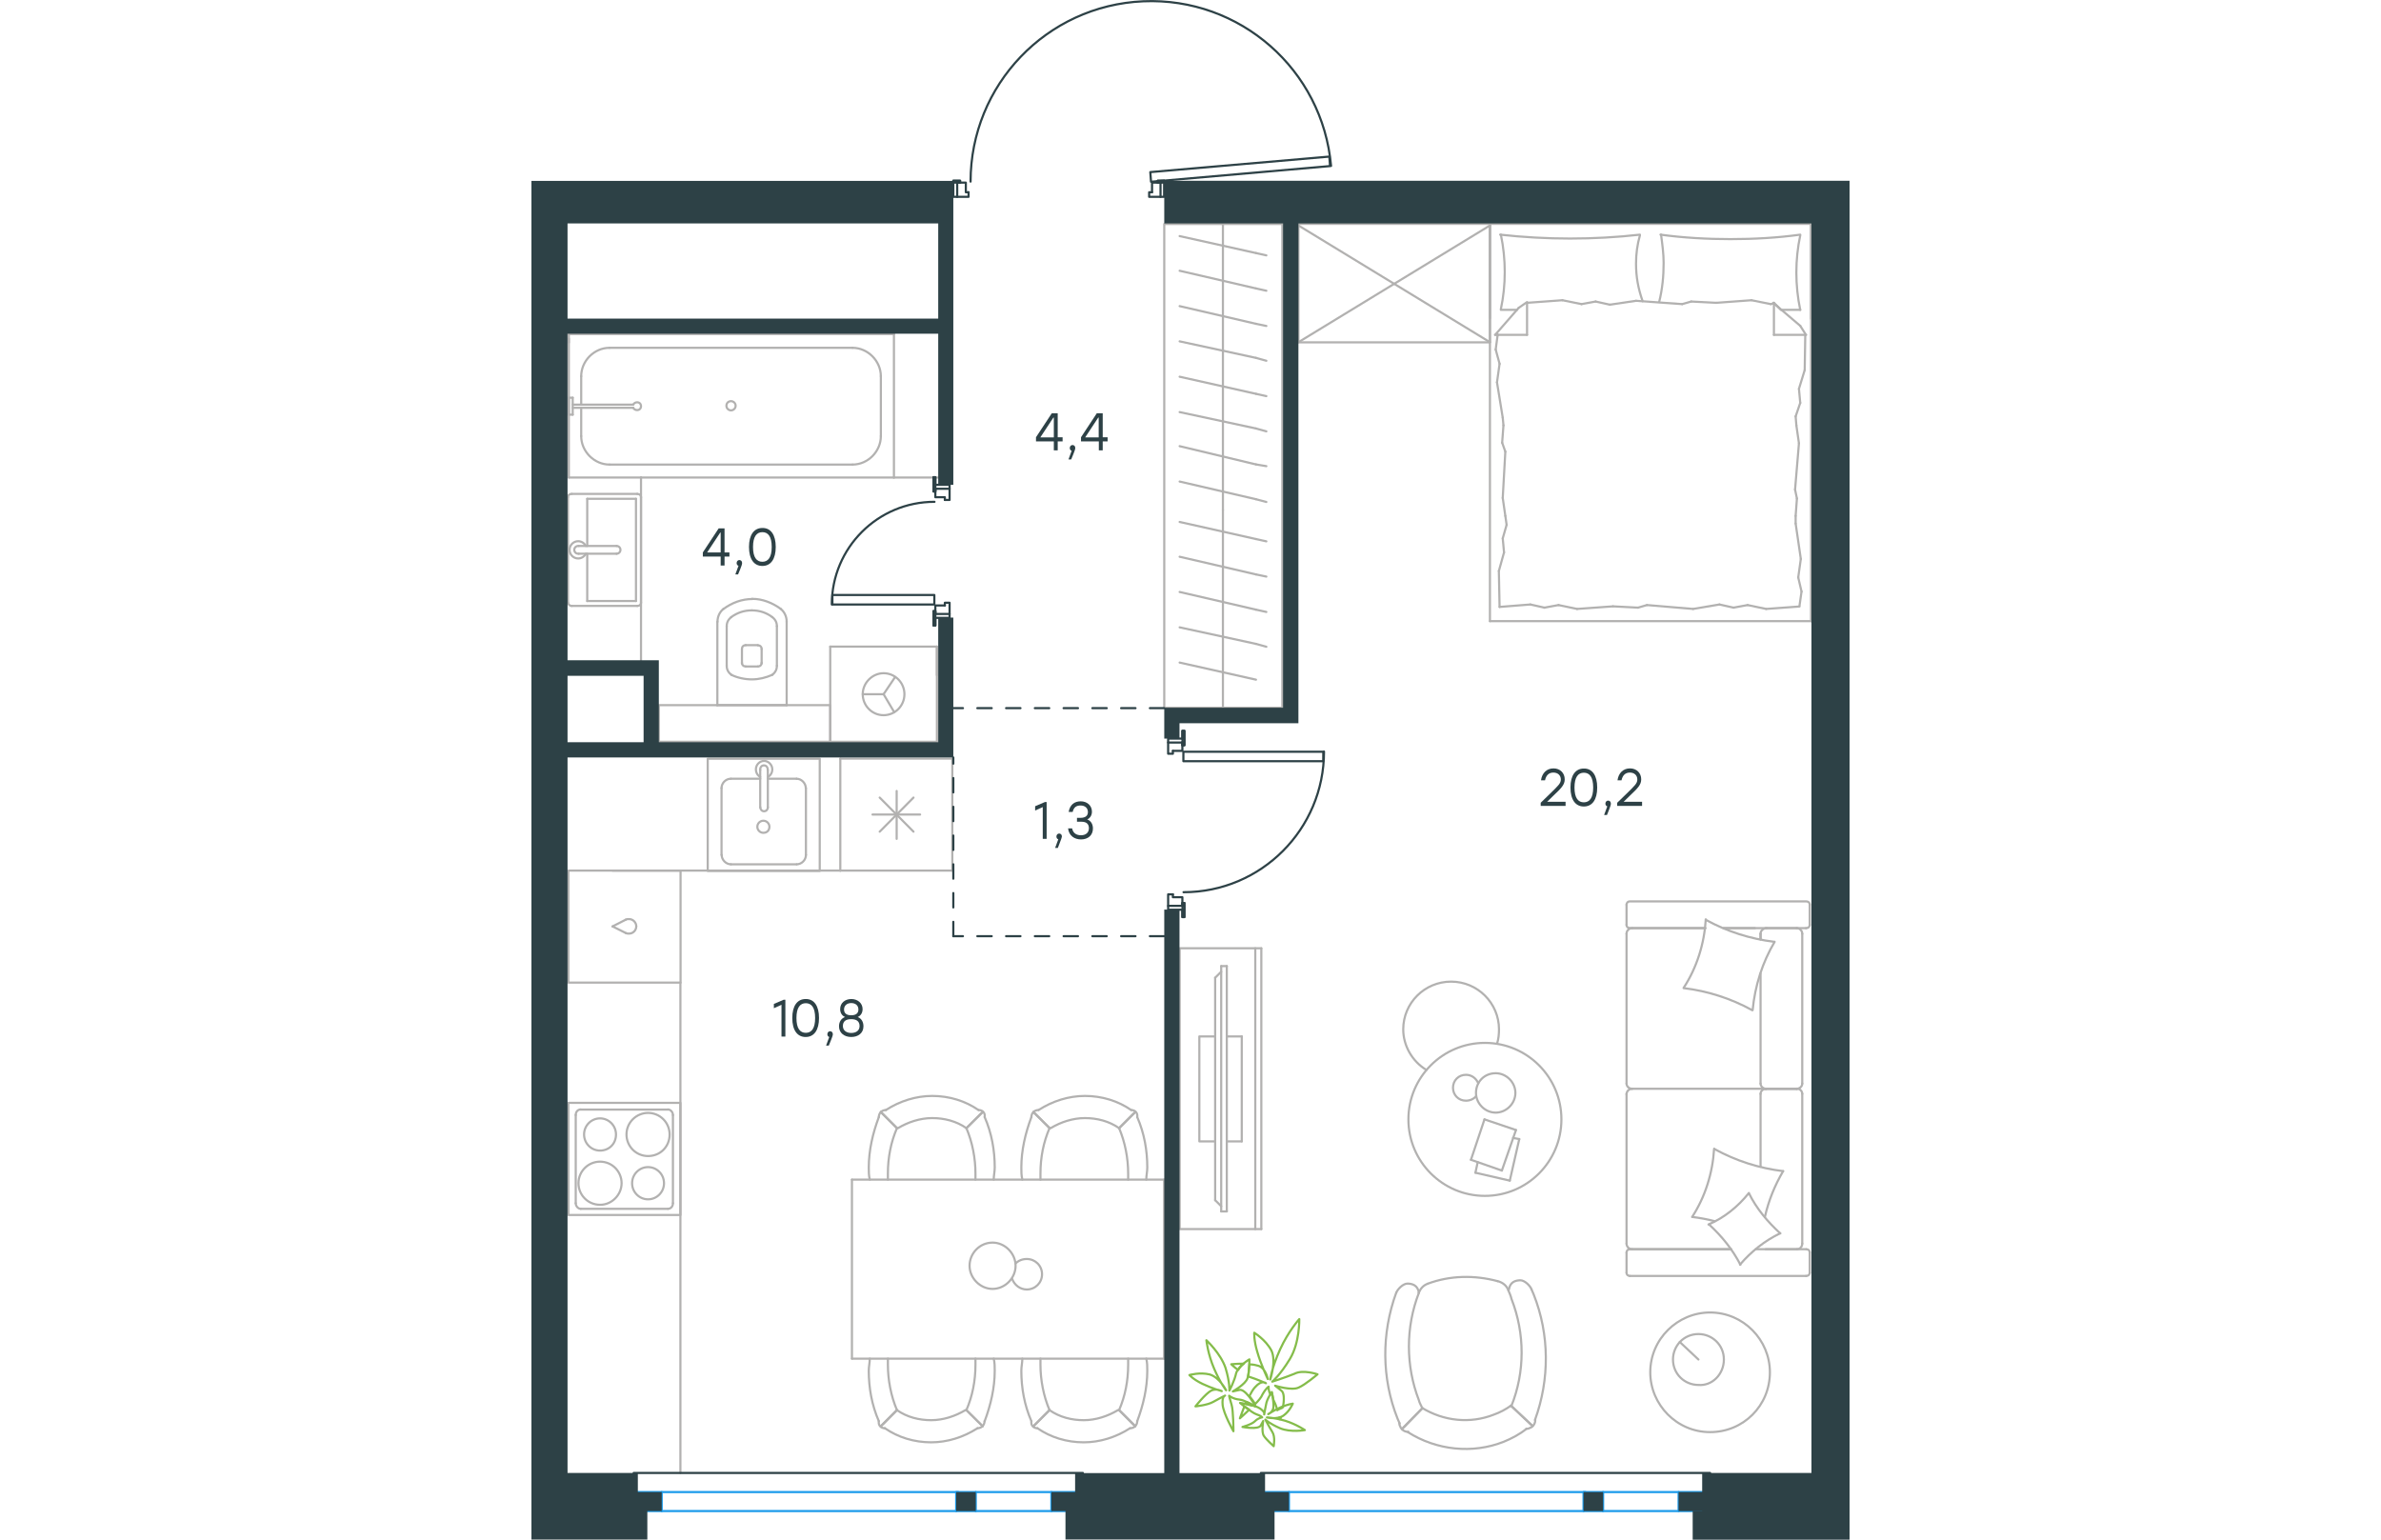 <?xml version="1.0" encoding="utf-8"?>
<!-- Generator: Adobe Illustrator 26.5.0, SVG Export Plug-In . SVG Version: 6.00 Build 0)  -->
<svg version="1.1" id="Слой_1" xmlns="http://www.w3.org/2000/svg" xmlns:xlink="http://www.w3.org/1999/xlink" x="0px" y="0px"
	 viewBox="0 0 916.7 1070.8" style="enable-background:new 0 0 916.7 1070.8;" xml:space="preserve" width="883" height="571">
<style type="text/css">
	.st0{fill:none;stroke:#B2B1B0;stroke-width:1.5;stroke-linecap:round;stroke-linejoin:round;stroke-miterlimit:22.926;}
	.st1{fill:none;stroke:#1D9CEB;stroke-width:1.5;stroke-linecap:round;stroke-linejoin:round;stroke-miterlimit:22.926;}
	.st2{fill:none;stroke:#2D4146;stroke-width:1.5;stroke-linecap:round;stroke-linejoin:round;stroke-miterlimit:10;}
	.st3{fill:#2D4146;}
	
		.st4{fill:none;stroke:#2D4146;stroke-width:1.5;stroke-linecap:round;stroke-linejoin:round;stroke-miterlimit:10;stroke-dasharray:10;}
	.st5{fill:none;stroke:#84BC4A;stroke-width:1.5;stroke-linecap:round;stroke-linejoin:round;stroke-miterlimit:22.926;}
</style>
<g>
	<line class="st0" x1="854.8" y1="677" x2="854.8" y2="753.6"/>
	<line class="st0" x1="761.6" y1="885.1" x2="761.6" y2="871.1"/>
	<line class="st0" x1="761.6" y1="864.9" x2="761.6" y2="760.7"/>
	<line class="st0" x1="829.1" y1="645.5" x2="850.9" y2="645.5"/>
	<line class="st0" x1="765.5" y1="645.5" x2="816.4" y2="645.5"/>
	<line class="st0" x1="765.5" y1="868.8" x2="834.3" y2="868.8"/>
	<line class="st0" x1="858.4" y1="757.2" x2="880.2" y2="757.2"/>
	<line class="st0" x1="854.8" y1="760.7" x2="854.8" y2="811.4"/>
	<line class="st0" x1="889" y1="629.2" x2="889" y2="643.2"/>
	<line class="st0" x1="880.2" y1="757.2" x2="858.4" y2="757.2"/>
	<line class="st0" x1="883.8" y1="864.9" x2="883.8" y2="760.7"/>
	<line class="st0" x1="834.3" y1="868.8" x2="763.9" y2="868.8"/>
	<line class="st0" x1="761.6" y1="753.6" x2="761.6" y2="649.4"/>
	<line class="st0" x1="761.6" y1="643.2" x2="761.6" y2="629.2"/>
	<line class="st0" x1="854.8" y1="649.4" x2="854.8" y2="653.3"/>
	<line class="st0" x1="886.4" y1="645.5" x2="829.1" y2="645.5"/>
	<line class="st0" x1="854.8" y1="649.4" x2="854.8" y2="653.3"/>
	<line class="st0" x1="880.2" y1="645.5" x2="858.4" y2="645.5"/>
	<line class="st0" x1="880.2" y1="757.2" x2="858.4" y2="757.2"/>
	<line class="st0" x1="883.8" y1="753.6" x2="883.8" y2="649.4"/>
	<line class="st0" x1="816.4" y1="645.5" x2="763.9" y2="645.5"/>
	<line class="st0" x1="886.4" y1="887.4" x2="763.9" y2="887.4"/>
	<line class="st0" x1="889" y1="871.1" x2="889" y2="885.1"/>
	<line class="st0" x1="851.4" y1="868.8" x2="886.4" y2="868.8"/>
	<line class="st0" x1="858.4" y1="757.2" x2="765.5" y2="757.2"/>
	<line class="st0" x1="858.4" y1="868.8" x2="880.2" y2="868.8"/>
	<path class="st0" d="M886.4,645.5c1.9,0,2.6-1.3,2.6-2.3"/>
	<path class="st0" d="M763.9,868.8c-1.6,0-2.3,1.3-2.3,2.3"/>
	<path class="st0" d="M889,871.1c0-1.6-1.3-2.3-2.3-2.3"/>
	<path class="st0" d="M854.8,753.6c0,1.8,1.6,3.6,3.9,3.6"/>
	<path class="st0" d="M880.2,868.8c1.8,0,3.6-1.6,3.6-3.9"/>
	<path class="st0" d="M883.8,649.4c0-2-1.6-3.9-3.9-3.9"/>
	<path class="st0" d="M761.6,753.6c0,1.8,1.6,3.6,3.9,3.6"/>
	<path class="st0" d="M879.9,757.2c2,0,3.9-1.5,3.9-3.6"/>
	<path class="st0" d="M765.5,757.2c-2,0-3.9,1.6-3.9,3.9"/>
	<path class="st0" d="M889,629.2c0-1.6-1.3-2.3-2.3-2.3H763.9c-1.6,0-2.3,1.3-2.3,2.3"/>
	<path class="st0" d="M883.8,760.7c0-1.8-1.6-3.6-3.9-3.6"/>
	<path class="st0" d="M761.6,885.1c0,1.6,1.3,2.3,2.3,2.3"/>
	<path class="st0" d="M765.5,645.5c-2,0-3.9,1.6-3.9,3.9"/>
	<path class="st0" d="M761.6,643.2c0,1.6,1.3,2.3,2.3,2.3"/>
	<path class="st0" d="M761.6,864.9c0,2,1.6,3.9,3.9,3.9"/>
	<path class="st0" d="M859.1,645.5c-2.2,0-4.3,1.6-4.3,3.9"/>
	<path class="st0" d="M858.7,757.2c-2,0-3.9,1.5-3.9,3.6"/>
	<path class="st0" d="M886.4,887.4c1.9,0,2.6-1.3,2.6-2.3"/>
	<path class="st0" d="M848.9,702.5c-14.7-8.1-31-13.3-47.6-15.3"/>
	<path class="st0" d="M840.8,879.6c-5.5-10.7-13-19.9-21.8-28"/>
	<path class="st0" d="M818.6,851.6c10.8-4.6,20.5-12.4,28-21.8"/>
	<path class="st0" d="M801.4,686.9c9.1-14,14.3-30.6,15.3-47.5"/>
	<path class="st0" d="M822.9,799.2c14.7,8.1,31,13.3,47.6,15.3"/>
	<path class="st0" d="M870.5,814.5c-5.9,10.1-10.1,20.5-12.7,31.9"/>
	<path class="st0" d="M807.2,846.4c9.1-14,14.3-30.6,15.3-47.5"/>
	<path class="st0" d="M816.7,639.7c14.7,8.1,31,13.3,47.6,15.3"/>
	<path class="st0" d="M864.6,655c-8.5,14.3-13.7,30.6-15.3,47.5"/>
	<path class="st0" d="M846.7,829.8c5.2,10.7,13,19.9,21.8,28"/>
	<path class="st0" d="M822.9,849.3c-4.9-1.3-10.4-2.3-15.3-2.9"/>
	<path class="st0" d="M868.5,857.7c-10.8,5.2-20.2,12.7-28,21.8"/>
</g>
<g>
	<line class="st0" x1="680.4" y1="821.1" x2="656.5" y2="815.6"/>
	<line class="st0" x1="656.5" y1="815.6" x2="658.1" y2="808.2"/>
	<line class="st0" x1="682.7" y1="791.4" x2="687" y2="792.2"/>
	<line class="st0" x1="687" y1="792.2" x2="680.4" y2="821.1"/>
	<line class="st0" x1="674.9" y1="814.1" x2="653.4" y2="806.6"/>
	<line class="st0" x1="653.4" y1="806.6" x2="662.8" y2="778.5"/>
	<line class="st0" x1="662.8" y1="778.5" x2="684.7" y2="785.9"/>
	<line class="st0" x1="684.7" y1="785.9" x2="674.9" y2="814.1"/>
	<ellipse class="st0" cx="663.1" cy="778.5" rx="53.2" ry="53.2"/>
	<path class="st0" d="M656.9,760.1c0,7.4,6.3,13.7,13.7,13.7c7.4,0,13.7-6.3,13.7-13.7s-6.3-13.7-13.7-13.7
		C662.8,746.4,656.9,752.3,656.9,760.1z"/>
	<path class="st0" d="M656.9,762.4c-1.6,2-4.3,3.1-7,3.1c-5.1,0-9-3.9-9-9c0-5.1,3.9-9,9-9c3.9,0,7,2.3,8.6,5.9"/>
	<path class="st0" d="M622.4,744.1c-9.8-5.9-16.1-16.8-16.1-28.2c0-18.4,14.9-33.2,33.3-33.2c18.4,0,33.3,14.9,33.3,33.2
		c0,3.3-0.3,6.5-1.3,9.8"/>
</g>
<g>
	<g>
		<line class="st0" x1="503.4" y1="854.8" x2="503.4" y2="659.5"/>
		<polyline class="st0" points="507.6,659.5 450.8,659.5 450.8,854.8 507.6,854.8 		"/>
		<line class="st0" x1="507.6" y1="854.8" x2="507.6" y2="659.5"/>
	</g>
	<g>
		<polyline class="st0" points="475.5,720.8 464.5,720.8 464.5,793.8 475.5,793.8 		"/>
		<line class="st0" x1="483.6" y1="793.8" x2="494" y2="793.8"/>
		<line class="st0" x1="494" y1="793.8" x2="494" y2="720.8"/>
		<line class="st0" x1="494" y1="720.8" x2="483.6" y2="720.8"/>
		<line class="st0" x1="483.6" y1="842.5" x2="479.7" y2="842.5"/>
		<line class="st0" x1="475.5" y1="680" x2="479.7" y2="675.8"/>
		<line class="st0" x1="479.7" y1="838.9" x2="475.5" y2="834.7"/>
		<line class="st0" x1="479.7" y1="671.9" x2="479.7" y2="842.5"/>
		<line class="st0" x1="483.6" y1="842.5" x2="483.6" y2="671.9"/>
		<line class="st0" x1="483.6" y1="671.9" x2="479.7" y2="671.9"/>
		<line class="st0" x1="475.5" y1="834.7" x2="475.5" y2="680"/>
	</g>
</g>
<g>
	<path class="st0" d="M671.9,891c3.7,0.9,6.3,3.2,7.5,6.3"/>
	<path class="st0" d="M623.3,892.8c15.5-5.8,32.5-6.1,48.6-1.8"/>
	<path class="st0" d="M695.5,896.7c0.4,1.2,1.1,2.3,1.5,3.5c11.1,28,11.2,59.1,0.9,87.4"/>
	<path class="st0" d="M679.4,897.4c0.8,1.9,1.7,3.8,2.2,6c9.4,24.1,9.4,50.8-0.1,74.5"/>
	<path class="st0" d="M617.1,899.1c1.3-3,3.1-5.1,6.2-6.3"/>
	<path class="st0" d="M603.8,990c-0.4-1.2-1.1-2.3-1.5-3.5c-11.1-28-11.2-59.1-0.9-87.4"/>
	<path class="st0" d="M619.6,979.4c-0.8-1.9-2-3.6-2.5-5.8c-9.1-23.8-9.2-50.4,0.1-74.5"/>
	<path class="st0" d="M681.2,977.6c-3.7,2.6-7.3,4.6-11.8,6.2c-16.6,6.6-35.1,4.5-50.1-4.7"/>
	<path class="st0" d="M692,993.7c-4.8,3.9-10.4,6.8-15.8,9c-21.7,8.6-46.7,6-66.7-6.7"/>
	<line class="st0" x1="619.6" y1="979.4" x2="605.5" y2="993.8"/>
	<line class="st0" x1="681.2" y1="977.6" x2="696.2" y2="991.7"/>
	<line class="st0" x1="681.2" y1="977.6" x2="696.2" y2="991.7"/>
	<line class="st0" x1="619.6" y1="979.4" x2="605.5" y2="993.8"/>
	<path class="st0" d="M609.9,995.8c-2.4,0.2-5.1-1.5-5.8-4c-0.5-0.7-0.4-1.2-0.5-2.2"/>
	<path class="st0" d="M698.1,987.4c0.2,2.4-1.5,5.1-4,5.8c-0.7,0.5-1.3,0.4-2.2,0.5"/>
	<path class="st0" d="M601.5,899c0.8-2.3,4.7-6.4,7.9-6.3c3.2,0.1,7,1.1,7.8,6.4"/>
	<path class="st0" d="M695.5,896.7c-0.8-2.3-4.7-6.4-7.9-6.3c-3.2,0.1-7,1.1-7.8,6.4"/>
</g>
<g>
	<line class="st0" x1="811.6" y1="945.5" x2="798.6" y2="933.3"/>
	<path class="st0" d="M829.3,945.5c0-10.2-8.2-17.7-17.7-17.7c-10.2,0-17.7,8.2-17.7,17.7c0,10.2,8.2,17.7,17.7,17.7
		C821.1,964,829.3,955.8,829.3,945.5z"/>
	<path class="st0" d="M861.3,954.4c0-22.5-18.4-41.6-41.6-41.6c-22.5,0-41.6,18.4-41.6,41.6c0,22.5,18.4,41.6,41.6,41.6
		C842.9,996,861.3,977.6,861.3,954.4z"/>
</g>
<g>
	<line class="st0" x1="889.9" y1="221.7" x2="889.9" y2="155.7"/>
	<line class="st0" x1="666.6" y1="155.7" x2="889.9" y2="155.7"/>
	<line class="st0" x1="685.5" y1="215.5" x2="674.2" y2="215.5"/>
	<line class="st0" x1="864.1" y1="210.6" x2="864.1" y2="232.9"/>
	<line class="st0" x1="869" y1="215.5" x2="864.1" y2="210.6"/>
	<line class="st0" x1="666.6" y1="432" x2="666.6" y2="155.7"/>
	<line class="st0" x1="886.4" y1="232.9" x2="864.1" y2="232.9"/>
	<line class="st0" x1="889.9" y1="155.7" x2="889.9" y2="432"/>
	<line class="st0" x1="670.2" y1="232.9" x2="686.6" y2="214.1"/>
	<line class="st0" x1="686.6" y1="214.1" x2="692.4" y2="210.1"/>
	<line class="st0" x1="882.4" y1="215.5" x2="869.4" y2="215.5"/>
	<line class="st0" x1="692.4" y1="210.6" x2="692.4" y2="232.9"/>
	<line class="st0" x1="863.6" y1="210.6" x2="882.4" y2="226.6"/>
	<line class="st0" x1="882.4" y1="226.6" x2="886.4" y2="232.9"/>
	<line class="st0" x1="670.2" y1="232.9" x2="692.4" y2="232.9"/>
	<line class="st0" x1="769.6" y1="422.6" x2="752.2" y2="421.7"/>
	<line class="st0" x1="826.2" y1="420.4" x2="807.9" y2="423.5"/>
	<line class="st0" x1="845.8" y1="420.8" x2="836" y2="422.6"/>
	<line class="st0" x1="836" y1="422.6" x2="826.2" y2="420.4"/>
	<line class="st0" x1="775.8" y1="420.8" x2="769.6" y2="422.6"/>
	<line class="st0" x1="807.9" y1="423.5" x2="775.8" y2="420.8"/>
	<line class="st0" x1="881.9" y1="421.8" x2="858.7" y2="423.5"/>
	<line class="st0" x1="858.7" y1="423.5" x2="845.8" y2="420.8"/>
	<line class="st0" x1="694.7" y1="420.4" x2="673.3" y2="422.1"/>
	<line class="st0" x1="714.3" y1="420.8" x2="704.5" y2="422.6"/>
	<line class="st0" x1="704.5" y1="422.6" x2="694.7" y2="420.4"/>
	<line class="st0" x1="752.2" y1="421.7" x2="727.2" y2="423.5"/>
	<line class="st0" x1="727.2" y1="423.5" x2="714.3" y2="420.8"/>
	<line class="st0" x1="666.6" y1="432" x2="889.9" y2="432"/>
	<path class="st0" d="M770.9,163.2c-16,1.8-32.1,2.7-48.6,2.7c-16,0-32.5-0.9-48.6-2.7"/>
	<path class="st0" d="M772.8,209.5c-3.1-8.9-4.6-16.8-4.6-26.2c0-6.7,0.9-13.4,2.7-19.6"/>
	<path class="st0" d="M674.2,163.2c1.8,8.5,2.7,17.4,2.7,25.9c0,8.9-0.9,17.4-2.7,25.9"/>
	<path class="st0" d="M785.6,163.2c0.9,6.7,1.8,13.4,1.8,19.6c0,9.4-0.9,18.3-3.1,27.2"/>
	<line class="st0" x1="879.2" y1="289.6" x2="879.7" y2="295.8"/>
	<line class="st0" x1="881.5" y1="270.4" x2="882.4" y2="280.2"/>
	<line class="st0" x1="882.4" y1="280.2" x2="879.2" y2="289.6"/>
	<line class="st0" x1="885.9" y1="232.9" x2="885.5" y2="257.4"/>
	<line class="st0" x1="885.5" y1="257.4" x2="881.5" y2="270.4"/>
	<line class="st0" x1="880.1" y1="346.7" x2="879.2" y2="358.8"/>
	<line class="st0" x1="879.7" y1="295.8" x2="881.5" y2="308.3"/>
	<line class="st0" x1="878.8" y1="340.5" x2="880.1" y2="346.7"/>
	<line class="st0" x1="881.5" y1="308.3" x2="878.8" y2="340.5"/>
	<line class="st0" x1="879.2" y1="358.8" x2="879.2" y2="364.1"/>
	<line class="st0" x1="881" y1="401.6" x2="883.3" y2="411.4"/>
	<line class="st0" x1="883.3" y1="411.4" x2="881.9" y2="421.2"/>
	<line class="st0" x1="879.2" y1="364.1" x2="882.8" y2="388.7"/>
	<line class="st0" x1="882.8" y1="388.7" x2="881" y2="401.6"/>
	<line class="st0" x1="678.2" y1="365" x2="677.3" y2="358.8"/>
	<line class="st0" x1="676.4" y1="384.2" x2="675.5" y2="374.4"/>
	<line class="st0" x1="675.5" y1="374.4" x2="678.2" y2="365"/>
	<line class="st0" x1="673.3" y1="422.1" x2="672.8" y2="397.1"/>
	<line class="st0" x1="672.8" y1="397.1" x2="676.4" y2="384.2"/>
	<line class="st0" x1="675.1" y1="307.9" x2="676" y2="295.8"/>
	<line class="st0" x1="677.3" y1="358.8" x2="675.5" y2="346.3"/>
	<line class="st0" x1="677.3" y1="314.1" x2="675.1" y2="307.9"/>
	<line class="st0" x1="675.5" y1="346.3" x2="677.3" y2="314.1"/>
	<line class="st0" x1="676" y1="295.8" x2="675.5" y2="290.5"/>
	<line class="st0" x1="671.9" y1="233.3" x2="671.9" y2="232.4"/>
	<line class="st0" x1="673.3" y1="253" x2="670.6" y2="243.1"/>
	<line class="st0" x1="670.6" y1="243.1" x2="671.9" y2="233.3"/>
	<line class="st0" x1="675.5" y1="290.5" x2="671.5" y2="265.9"/>
	<line class="st0" x1="671.5" y1="265.9" x2="673.3" y2="253"/>
	<path class="st0" d="M882.4,163.2c-16,2.2-32.1,3.1-48.6,3.1c-16,0-32.5-0.9-48.6-3.1"/>
	<path class="st0" d="M882.4,215.5c-1.8-8.5-2.7-17.4-2.7-25.9c0-8.9,0.9-17.4,2.7-25.9"/>
	<line class="st0" x1="806.6" y1="209.7" x2="824" y2="210.6"/>
	<line class="st0" x1="750" y1="211.9" x2="768.2" y2="209.2"/>
	<line class="st0" x1="730.3" y1="211.5" x2="740.1" y2="209.7"/>
	<line class="st0" x1="740.1" y1="209.7" x2="750" y2="211.9"/>
	<line class="st0" x1="800.3" y1="211.5" x2="806.6" y2="209.7"/>
	<line class="st0" x1="768.2" y1="209.2" x2="800.3" y2="211.5"/>
	<line class="st0" x1="692.4" y1="210.6" x2="717" y2="208.8"/>
	<line class="st0" x1="717" y1="208.8" x2="730.3" y2="211.5"/>
	<line class="st0" x1="861.9" y1="211.5" x2="864.1" y2="211"/>
	<line class="st0" x1="824" y1="210.6" x2="848.5" y2="208.8"/>
	<line class="st0" x1="848.5" y1="208.8" x2="861.9" y2="211.5"/>
	<line class="st0" x1="666.6" y1="155.7" x2="666.6" y2="221.3"/>
</g>
<g>
	<rect x="533.4" y="155.7" class="st0" width="133.2" height="82.4"/>
	<line class="st0" x1="533.4" y1="238" x2="666.6" y2="156.8"/>
	<line class="st0" x1="533.4" y1="156.8" x2="666.6" y2="238"/>
</g>
<g>
	<line class="st0" x1="480.9" y1="492.2" x2="480.9" y2="354.7"/>
	<line class="st0" x1="511.1" y1="376.5" x2="503.9" y2="374.9"/>
	<line class="st0" x1="503.9" y1="374.9" x2="450.8" y2="363"/>
	<line class="st0" x1="511.1" y1="401" x2="503.9" y2="399.5"/>
	<line class="st0" x1="503.9" y1="399.5" x2="450.8" y2="387.2"/>
	<line class="st0" x1="511.1" y1="425.6" x2="503.9" y2="424"/>
	<line class="st0" x1="503.9" y1="424" x2="450.8" y2="411.7"/>
	<line class="st0" x1="511.1" y1="449.8" x2="503.9" y2="447.8"/>
	<line class="st0" x1="503.9" y1="447.8" x2="450.8" y2="436.3"/>
	<line class="st0" x1="503.9" y1="472.7" x2="450.8" y2="460.8"/>
	<rect x="440.1" y="155.8" class="st0" width="82.1" height="336.4"/>
	<line class="st0" x1="480.9" y1="354.7" x2="480.9" y2="155.8"/>
	<line class="st0" x1="511.1" y1="177.6" x2="503.9" y2="176"/>
	<line class="st0" x1="503.9" y1="176" x2="450.8" y2="164.2"/>
	<line class="st0" x1="511.1" y1="202.2" x2="503.9" y2="200.6"/>
	<line class="st0" x1="503.9" y1="200.6" x2="450.8" y2="188.3"/>
	<line class="st0" x1="511.1" y1="226.7" x2="503.9" y2="225.2"/>
	<line class="st0" x1="503.9" y1="225.2" x2="450.8" y2="212.9"/>
	<line class="st0" x1="511.1" y1="250.9" x2="503.9" y2="248.9"/>
	<line class="st0" x1="503.9" y1="248.9" x2="450.8" y2="237.4"/>
	<line class="st0" x1="511.1" y1="275.5" x2="503.9" y2="273.9"/>
	<line class="st0" x1="503.9" y1="273.9" x2="450.8" y2="262"/>
	<line class="st0" x1="511.1" y1="300" x2="503.9" y2="298"/>
	<line class="st0" x1="503.9" y1="298" x2="450.8" y2="286.6"/>
	<line class="st0" x1="511.1" y1="324.2" x2="503.9" y2="323"/>
	<line class="st0" x1="503.9" y1="323" x2="450.8" y2="310.3"/>
	<line class="st0" x1="503.9" y1="347.2" x2="450.8" y2="334.9"/>
	<line class="st0" x1="511.1" y1="349.1" x2="503.9" y2="347.2"/>
</g>
<g>
	<line class="st0" x1="128.9" y1="490.4" x2="177.5" y2="490.4"/>
	<g>
		<line class="st0" x1="129.3" y1="432.4" x2="129.3" y2="490.4"/>
		<line class="st0" x1="170.7" y1="463" x2="170.7" y2="435.5"/>
		<line class="st0" x1="135.8" y1="435.5" x2="135.8" y2="463"/>
		<line class="st0" x1="160.1" y1="461.4" x2="160.1" y2="451.4"/>
		<line class="st0" x1="146.4" y1="451.4" x2="146.4" y2="461.4"/>
		<line class="st0" x1="149" y1="463.5" x2="157.5" y2="463.5"/>
		<line class="st0" x1="177.5" y1="490.4" x2="177.5" y2="432.4"/>
		<line class="st0" x1="157.5" y1="448.7" x2="149" y2="448.7"/>
		<path class="st0" d="M173.3,423.4c-5.8-4.2-12.7-6.9-19.5-6.9c0,0,0,0-0.5,0"/>
		<path class="st0" d="M157.5,463.5c1.6,0,2.6-1.1,2.6-2.6"/>
		<path class="st0" d="M167.5,469.3c2.1-1.6,3.2-3.7,3.2-6.3"/>
		<path class="st0" d="M160.1,451.4c0-1.6-1.1-2.6-2.6-2.6"/>
		<path class="st0" d="M167.5,429.2c-4.2-3.2-9-4.7-14.3-4.7"/>
		<path class="st0" d="M149,448.7c-1.6,0-2.6,1.1-2.6,2.6"/>
		<path class="st0" d="M146.4,460.9c0,1.6,1.1,2.6,2.6,2.6"/>
		<path class="st0" d="M135.8,463c0,2.6,1.1,4.7,3.2,6.3"/>
		<path class="st0" d="M139,469.3c4.2,2.1,9.5,3.2,14.3,3.2c4.8,0,9.5-1.1,14.3-3.2"/>
		<path class="st0" d="M139,429.2c-2.1,1.6-3.2,3.7-3.2,6.3"/>
		<path class="st0" d="M153.7,416.6L153.7,416.6c-7.4,0-14.3,2.6-20.1,6.9"/>
		<path class="st0" d="M177.5,432.4c0-3.7-1.6-6.9-4.2-9"/>
		<path class="st0" d="M133.6,423.4c-2.6,2.1-4.2,5.3-4.2,9"/>
		<path class="st0" d="M153.2,424.5L153.2,424.5c-5.3,0-10,1.6-14.3,4.7"/>
		<path class="st0" d="M170.7,435.5c0-2.6-1.1-4.7-3.2-6.3"/>
	</g>
	<rect x="88.6" y="490.4" class="st0" width="119.2" height="25.5"/>
</g>
<g>
	<line class="st0" x1="72.7" y1="418" x2="38.8" y2="418"/>
	<line class="st0" x1="38.8" y1="418" x2="38.8" y2="385.1"/>
	<line class="st0" x1="38.8" y1="379.7" x2="38.8" y2="346.9"/>
	<line class="st0" x1="72.7" y1="346.9" x2="72.7" y2="418"/>
	<line class="st0" x1="38.8" y1="346.9" x2="72.7" y2="346.9"/>
	<line class="st0" x1="25.4" y1="345.8" x2="25.4" y2="419.1"/>
	<line class="st0" x1="73.6" y1="343.5" x2="28" y2="343.5"/>
	<line class="st0" x1="76.2" y1="419.1" x2="76.2" y2="345.8"/>
	<line class="st0" x1="28" y1="421.4" x2="73.6" y2="421.4"/>
	<path class="st0" d="M73.6,421.4c1.6,0,2.6-0.9,2.6-2.3"/>
	<path class="st0" d="M76.2,345.8c0-1.4-1.1-2.3-2.6-2.3"/>
	<path class="st0" d="M28,343.5c-1.6,0-2.6,0.9-2.6,2.3"/>
	<path class="st0" d="M25.4,419.1c0,0.9,1.1,2.3,2.6,2.3"/>
	<line class="st0" x1="59.2" y1="379.7" x2="32.9" y2="379.7"/>
	<line class="st0" x1="32.9" y1="385.1" x2="59.2" y2="385.1"/>
	<path class="st0" d="M59.2,379.7L59.2,379.7c1.5,0,2.7,1.2,2.7,2.7c0,1.5-1.2,2.7-2.7,2.7h0"/>
	<path class="st0" d="M37.8,385.1c-1,2-3.1,3.3-5.3,3.3c-3.3,0-6-2.7-6-6c0-3.3,2.7-6,6-6c2.2,0,4.3,1.3,5.3,3.3"/>
	<path class="st0" d="M32.9,385.1c-0.1,0-0.3,0-0.4,0c-1.5,0-2.7-1.2-2.7-2.7c0-1.5,1.2-2.7,2.7-2.7c0.1,0,0.3,0,0.4,0"/>
</g>
<g>
	<line class="st0" x1="34.6" y1="280.6" x2="34.6" y2="261.7"/>
	<line class="st0" x1="34.6" y1="303.3" x2="34.6" y2="283.6"/>
	<line class="st0" x1="54.3" y1="241.9" x2="223.3" y2="241.9"/>
	<line class="st0" x1="243" y1="261.7" x2="243" y2="303.3"/>
	<line class="st0" x1="252.1" y1="332.1" x2="26" y2="332.1"/>
	<line class="st0" x1="252.1" y1="232.3" x2="252.1" y2="332.1"/>
	<line class="st0" x1="223.3" y1="323.1" x2="54.3" y2="323.1"/>
	<line class="st0" x1="26" y1="232.3" x2="252.1" y2="232.3"/>
	<line class="st0" x1="26" y1="332.1" x2="26" y2="232.3"/>
	<path class="st0" d="M243,261.7c0-10.7-9.1-19.8-19.7-19.8"/>
	<path class="st0" d="M34.6,303.3c0,10.7,9.1,19.8,19.7,19.8"/>
	<path class="st0" d="M223.3,323.1c10.7,0,19.7-9.1,19.7-19.8"/>
	<path class="st0" d="M54.3,241.9c-10.7,0-19.7,9.1-19.7,19.8"/>
	<line class="st0" x1="26" y1="238.2" x2="26" y2="235.5"/>
	<line class="st0" x1="28.7" y1="281.4" x2="70.8" y2="281.4"/>
	<line class="st0" x1="70.8" y1="283.6" x2="28.7" y2="283.6"/>
	<line class="st0" x1="26" y1="288.4" x2="26" y2="276.6"/>
	<line class="st0" x1="26" y1="276.6" x2="28.7" y2="276.6"/>
	<line class="st0" x1="28.7" y1="276.6" x2="28.7" y2="288.4"/>
	<line class="st0" x1="28.7" y1="288.4" x2="26" y2="288.4"/>
	<path class="st0" d="M70.8,283.6c0.5,1.1,1.6,1.6,2.7,1.6c1.6,0,2.7-1.1,2.7-2.7c0-1.6-1.1-2.7-2.7-2.7c-1.1,0-2.1,0.5-2.7,1.6"/>
	<path class="st0" d="M135.6,282.2c0,1.8,1.5,3.2,3.2,3.2c1.8,0,3.2-1.5,3.2-3.2c0-1.8-1.5-3.2-3.2-3.2
		C136.8,279,135.6,280.5,135.6,282.2z"/>
</g>
<g>
	<line class="st0" x1="207.8" y1="449.7" x2="207.8" y2="515.9"/>
	<g>
		<line class="st0" x1="282" y1="515.9" x2="207.8" y2="515.9"/>
		<line class="st0" x1="282" y1="469.6" x2="282" y2="449.7"/>
		<line class="st0" x1="282" y1="515.9" x2="282" y2="449.7"/>
		<line class="st0" x1="244.9" y1="482.8" x2="252.9" y2="470.9"/>
		<line class="st0" x1="244.9" y1="482.8" x2="230.4" y2="482.8"/>
		<line class="st0" x1="244.9" y1="482.8" x2="252.3" y2="495.3"/>
		<path class="st0" d="M230.4,482.8c0,8,6.5,14.6,14.5,14.6c8,0,14.5-6.5,14.5-14.6c0-8-6.5-14.6-14.5-14.6
			C237.2,468.2,230.4,474.8,230.4,482.8z"/>
		<line class="st0" x1="282" y1="449.7" x2="207.8" y2="449.7"/>
	</g>
</g>
<line class="st0" x1="252.1" y1="332.1" x2="284.2" y2="332.1"/>
<line class="st0" x1="76.2" y1="331.9" x2="76.2" y2="459.4"/>
<g>
	<line class="st0" x1="292.7" y1="527.6" x2="292.7" y2="605.5"/>
	<line class="st0" x1="254" y1="550.1" x2="254" y2="583.4"/>
	<line class="st0" x1="242.2" y1="578.4" x2="265.7" y2="554.7"/>
	<line class="st0" x1="242.2" y1="554.7" x2="265.7" y2="578.4"/>
	<line class="st0" x1="237.2" y1="566.5" x2="270.3" y2="566.5"/>
	<line class="st0" x1="292.7" y1="605.5" x2="214.8" y2="605.5"/>
	<line class="st0" x1="214.8" y1="527.6" x2="214.8" y2="605.5"/>
	<line class="st0" x1="292.7" y1="527.6" x2="214.8" y2="527.6"/>
</g>
<g>
	<rect x="122.6" y="527.7" class="st0" width="77.9" height="78"/>
	<line class="st0" x1="164.4" y1="561.5" x2="164.4" y2="535.4"/>
	<line class="st0" x1="159.1" y1="541.6" x2="138.7" y2="541.6"/>
	<line class="st0" x1="138.7" y1="601.1" x2="184.4" y2="601.1"/>
	<line class="st0" x1="184.4" y1="541.6" x2="164.4" y2="541.6"/>
	<line class="st0" x1="190.9" y1="594.6" x2="190.9" y2="548.1"/>
	<line class="st0" x1="159.1" y1="535.4" x2="159.1" y2="561.5"/>
	<line class="st0" x1="132.2" y1="548.1" x2="132.2" y2="594.6"/>
	<path class="st0" d="M164.4,561.5L164.4,561.5c0,1.5-1.1,2.7-2.6,2.7c-1.5,0-2.6-1.2-2.6-2.7"/>
	<path class="st0" d="M132.2,548.1c0-3.5,3-6.5,6.4-6.5"/>
	<path class="st0" d="M159.1,540.4c-1.9-1.2-3-3.1-3-5.4c0-3.1,2.6-5.8,5.7-5.8c3,0,5.7,2.7,5.7,5.8c0,2.3-1.1,4.2-3,5.4"/>
	<path class="st0" d="M190.9,594.6c0,3.5-3,6.5-6.4,6.5"/>
	<path class="st0" d="M184.4,541.6c3.4,0,6.4,3.1,6.4,6.5"/>
	<path class="st0" d="M138.7,601.1c-3.4,0-6.4-3.1-6.4-6.5"/>
	<path class="st0" d="M159.1,535.4V535c0-1.5,1.1-2.7,2.6-2.7c1.5,0,2.6,1.2,2.6,2.7v0.4"/>
	<path class="st0" d="M165.5,575c0-2.3-1.9-4.2-4.2-4.2c-2.3,0-4.2,1.9-4.2,4.2c0,2.3,1.9,4.2,4.2,4.2
		C164,579.2,165.5,577.3,165.5,575z"/>
</g>
<g>
	<path class="st0" d="M58.8,789c0-6.2-5-11.2-11.1-11.2c-6.1,0-11.1,5-11.1,11.2c0,6.2,5,11.2,11.1,11.2
		C53.9,800.2,58.8,795.6,58.8,789z"/>
	<path class="st0" d="M62.7,822.9c0-8.1-6.5-15-15-15c-8.1,0-15,6.6-15,15c0,8.1,6.5,15,15,15C55.8,838,62.7,831,62.7,822.9z"/>
	<path class="st0" d="M92.2,822.9c0-6.2-5-11.2-11.1-11.2c-6.1,0-11.1,5-11.1,11.2c0,6.2,5,11.2,11.1,11.2
		C87.2,834.1,92.2,829.1,92.2,822.9z"/>
	<path class="st0" d="M96.1,789c0-8.1-6.5-15-15-15c-8.1,0-15,6.6-15,15c0,8.1,6.5,15,15,15S96.1,797.5,96.1,789z"/>
	<line class="st0" x1="30.8" y1="836.8" x2="30.8" y2="775.5"/>
	<line class="st0" x1="94.9" y1="840.7" x2="34.3" y2="840.7"/>
	<line class="st0" x1="98.4" y1="775.5" x2="98.4" y2="836.8"/>
	<line class="st0" x1="34.3" y1="771.7" x2="94.9" y2="771.7"/>
	<path class="st0" d="M98.4,836.8L98.4,836.8c0,2.3-1.5,3.9-3.5,3.9"/>
	<path class="st0" d="M30.8,775.5L30.8,775.5c0-2.3,1.5-3.9,3.5-3.9"/>
	<path class="st0" d="M34.3,840.7L34.3,840.7c-1.9,0-3.5-1.9-3.5-3.9"/>
	<path class="st0" d="M94.9,771.6L94.9,771.6c1.9,0,3.5,1.9,3.5,3.9"/>
	<rect x="25.7" y="767" class="st0" width="77.9" height="78"/>
</g>
<g>
	<rect x="25.7" y="605.5" class="st0" width="78" height="77.9"/>
	<line class="st0" x1="56.4" y1="644.3" x2="65.6" y2="648.9"/>
	<line class="st0" x1="65.6" y1="639.6" x2="56.4" y2="644.3"/>
	<path class="st0" d="M65.6,639.6c0.8-0.4,1.5-0.4,2.3-0.4c2.7,0,5,2.3,5,5"/>
	<path class="st0" d="M65.6,648.9c0.8,0.4,1.5,0.4,2.3,0.4c2.7,0,5-2.3,5-5"/>
</g>
<line class="st0" x1="214.8" y1="605.5" x2="56.4" y2="605.5"/>
<line class="st0" x1="103.6" y1="683.4" x2="103.6" y2="1024.4"/>
<g>
	<line class="st0" x1="440" y1="944.9" x2="222.9" y2="944.9"/>
	<line class="st0" x1="222.9" y1="820.4" x2="440" y2="820.4"/>
	<g>
		<line class="st0" x1="222.9" y1="944.9" x2="222.9" y2="820.4"/>
		<line class="st0" x1="440" y1="820.4" x2="440" y2="944.9"/>
		<path class="st0" d="M304.7,880.3c0,8.6,7.4,16.1,16,16.1c8.6,0,16-7.4,16-16.1c0-8.6-7.4-16.1-16-16.1
			C311.7,864.2,304.7,871.7,304.7,880.3z"/>
		<path class="st0" d="M336.7,878.7c2-2,4.7-3.1,7.8-3.1c5.9,0,10.6,4.7,10.6,10.6s-4.7,10.6-10.6,10.6c-4.7,0-8.6-3.1-10.2-7.4"/>
	</g>
	<g>
		<path class="st0" d="M302.5,784.6c-7-4.9-15.4-7-23.8-7c-8.4,0-16.8,2.8-23.8,7"/>
		<path class="st0" d="M321.5,820.4c0-2.8,0.7-5.6,0.7-8.4c0-11.9-2.1-23.9-7-35.1"/>
		<path class="st0" d="M241.6,776.9c-4.2,11.2-7,23.1-7,35.1c0,2.8,0,5.6,0.7,8.4"/>
		<path class="st0" d="M308.8,820.4c0-1.4,0-2.8,0-4.2c0-10.5-2.1-21.7-6.3-31.6"/>
		<path class="st0" d="M254.2,784.6c-4.2,9.8-6.3,20.3-6.3,31.6c0,1.4,0,2.8,0,4.2"/>
		<path class="st0" d="M310.9,772c-9.1-6.3-20.3-9.8-32.2-9.8c-11.2,0-22.4,3.5-32.2,9.8"/>
		<line class="st0" x1="302.5" y1="784.6" x2="313.8" y2="773.4"/>
		<line class="st0" x1="254.2" y1="784.6" x2="243" y2="773.4"/>
		<line class="st0" x1="302.5" y1="784.6" x2="313.8" y2="773.4"/>
		<line class="st0" x1="254.2" y1="784.6" x2="243" y2="773.4"/>
		<path class="st0" d="M246.5,772c-2.8,0-4.9,2.1-4.9,4.9"/>
		<path class="st0" d="M315.2,776.9c0.5-2.8-1.4-4.9-4.2-4.9"/>
		<path class="st0" d="M408.7,784.6c-7-4.9-15.4-7-23.8-7c-8.4,0-16.8,2.8-23.8,7"/>
		<path class="st0" d="M427.6,820.4c0-2.8,0.7-5.6,0.7-8.4c0-11.9-2.1-23.9-7-35.1"/>
		<path class="st0" d="M347.7,776.9c-4.2,11.2-7,23.1-7,35.1c0,2.8,0,5.6,0.7,8.4"/>
		<path class="st0" d="M415,820.4c0-1.4,0-2.8,0-4.2c0-10.5-2.1-21.7-6.3-31.6"/>
		<path class="st0" d="M360.3,784.6c-4.2,9.8-6.3,20.3-6.3,31.6c0,1.4,0,2.8,0,4.2"/>
		<path class="st0" d="M417.1,772c-9.1-6.3-20.3-9.8-32.2-9.8c-11.2,0-22.4,3.5-32.2,9.8"/>
		<line class="st0" x1="408.7" y1="784.6" x2="419.9" y2="773.4"/>
		<line class="st0" x1="360.4" y1="784.6" x2="349.1" y2="773.4"/>
		<line class="st0" x1="408.7" y1="784.6" x2="419.9" y2="773.4"/>
		<line class="st0" x1="360.4" y1="784.6" x2="349.1" y2="773.4"/>
		<path class="st0" d="M352.6,772c-2.8,0-4.9,2.1-4.9,4.9"/>
		<path class="st0" d="M421.3,776.9c0.5-2.8-1.4-4.9-4.2-4.9"/>
	</g>
	<g>
		<path class="st0" d="M360.3,980.7c7,4.9,15.4,7,23.8,7c8.4,0,16.8-2.8,23.8-7"/>
		<path class="st0" d="M341.4,944.9c0,2.8-0.7,5.6-0.7,8.4c0,11.9,2.1,23.9,7,35.1"/>
		<path class="st0" d="M421.3,988.4c4.2-11.2,7-23.1,7-35.1c0-2.8,0-5.6-0.7-8.4"/>
		<path class="st0" d="M354,944.9c0,1.4,0,2.8,0,4.2c0,10.5,2.1,21.7,6.3,31.6"/>
		<path class="st0" d="M408.7,980.7c4.2-9.8,6.3-20.3,6.3-31.6c0-1.4,0-2.8,0-4.2"/>
		<path class="st0" d="M351.9,993.3c9.1,6.3,20.3,9.8,32.2,9.8c11.2,0,22.4-3.5,32.2-9.8"/>
		<line class="st0" x1="360.3" y1="980.7" x2="349.1" y2="991.9"/>
		<line class="st0" x1="408.7" y1="980.7" x2="419.9" y2="991.9"/>
		<line class="st0" x1="360.3" y1="980.7" x2="349.1" y2="991.9"/>
		<line class="st0" x1="408.7" y1="980.7" x2="419.9" y2="991.9"/>
		<path class="st0" d="M416.4,993.3c2.8,0,4.9-2.1,4.9-4.9"/>
		<path class="st0" d="M347.7,988.4c-0.5,2.8,1.4,4.9,4.2,4.9"/>
		<path class="st0" d="M254.2,980.7c7,4.9,15.4,7,23.8,7c8.4,0,16.8-2.8,23.8-7"/>
		<path class="st0" d="M235.3,944.9c0,2.8-0.7,5.6-0.7,8.4c0,11.9,2.1,23.9,7,35.1"/>
		<path class="st0" d="M315.2,988.4c4.2-11.2,7-23.1,7-35.1c0-2.8,0-5.6-0.7-8.4"/>
		<path class="st0" d="M247.9,944.9c0,1.4,0,2.8,0,4.2c0,10.5,2.1,21.7,6.3,31.6"/>
		<path class="st0" d="M302.5,980.7c4.2-9.8,6.3-20.3,6.3-31.6c0-1.4,0-2.8,0-4.2"/>
		<path class="st0" d="M245.8,993.3c9.1,6.3,20.3,9.8,32.2,9.8c11.2,0,22.4-3.5,32.2-9.8"/>
		<line class="st0" x1="254.2" y1="980.7" x2="243" y2="991.9"/>
		<line class="st0" x1="302.5" y1="980.7" x2="313.8" y2="991.9"/>
		<line class="st0" x1="254.2" y1="980.7" x2="243" y2="991.9"/>
		<line class="st0" x1="302.5" y1="980.7" x2="313.8" y2="991.9"/>
		<path class="st0" d="M310.2,993.3c2.8,0,4.9-2.1,4.9-4.9"/>
		<path class="st0" d="M241.6,988.4c-0.5,2.8,1.4,4.9,4.2,4.9"/>
	</g>
</g>
<rect x="361.6" y="1037.7" class="st1" width="17.5" height="13.2"/>
<rect x="295.4" y="1037.7" class="st1" width="13.6" height="13.2"/>
<rect x="73.4" y="1037.7" class="st1" width="17.2" height="13.2"/>
<line class="st1" x1="90.6" y1="1050.9" x2="295.4" y2="1050.9"/>
<line class="st1" x1="90.6" y1="1037.7" x2="296.8" y2="1037.7"/>
<line class="st1" x1="309" y1="1050.9" x2="361.6" y2="1050.9"/>
<line class="st1" x1="361.6" y1="1037.7" x2="309" y2="1037.7"/>
<line class="st2" x1="71.1" y1="1024.4" x2="383.5" y2="1024.4"/>
<rect x="797.8" y="1037.7" class="st1" width="17.4" height="13.2"/>
<rect x="731.7" y="1037.7" class="st1" width="13.6" height="13.2"/>
<rect x="509.6" y="1037.7" class="st1" width="17.2" height="13.2"/>
<line class="st1" x1="526.8" y1="1050.9" x2="731.7" y2="1050.9"/>
<line class="st1" x1="526.8" y1="1037.7" x2="733" y2="1037.7"/>
<line class="st1" x1="745.2" y1="1050.9" x2="797.8" y2="1050.9"/>
<line class="st1" x1="797.8" y1="1037.7" x2="745.2" y2="1037.7"/>
<line class="st2" x1="507.3" y1="1024.4" x2="819.7" y2="1024.4"/>
<rect x="437.5" y="127" class="st2" width="2.5" height="9.9"/>
<rect x="293.4" y="127" class="st2" width="2.7" height="9.9"/>
<path class="st2" d="M556.1,115.4c-5.9-67-63.4-117.4-130.6-114.5c-67.2,2.9-120.1,58.2-120.1,125.4"/>
<polygon class="st2" points="555.4,115.5 554.9,108.9 430.4,119.7 430.9,126.4 "/>
<polyline class="st2" points="296.1,127 298.1,127 298.1,125.7 293.4,125.7 "/>
<line class="st2" x1="435.6" y1="127" x2="437.5" y2="127"/>
<polyline class="st2" points="440.1,125.7 435.6,125.7 435.6,127 "/>
<polyline class="st2" points="296.1,127 298.1,127 298.1,125.7 293.4,125.7 "/>
<line class="st2" x1="435.6" y1="127" x2="437.5" y2="127"/>
<polyline class="st2" points="440.1,125.7 435.6,125.7 435.6,127 "/>
<polyline class="st2" points="304,133.7 302.1,133.7 302.1,127 296.1,127 "/>
<polyline class="st2" points="296.1,136.9 304,136.9 304,133.7 "/>
<polyline class="st2" points="431.6,133.7 429.6,133.7 429.6,136.9 437.5,136.9 "/>
<polyline class="st2" points="437.5,127 431.6,127 431.6,133.7 "/>
<rect x="442.8" y="513.7" class="st2" width="10" height="2.7"/>
<rect x="442.8" y="630" class="st2" width="10" height="2.7"/>
<path class="st2" d="M453.5,620.5c54,0,97.7-43.8,97.7-97.8"/>
<rect x="453.4" y="522.8" class="st2" width="97.3" height="6.6"/>
<polyline class="st2" points="452.7,513.7 452.7,508.3 454.1,508.3 454.1,518.3 452.7,518.3 452.7,516.3 "/>
<polyline class="st2" points="452.7,630 452.7,628 454.1,628 454.1,637.8 452.7,637.8 452.7,632.6 "/>
<polyline class="st2" points="452.7,630 452.7,628 454.1,628 454.1,637.8 452.7,637.8 452.7,632.6 "/>
<polyline class="st2" points="452.7,513.7 452.7,508.3 454.1,508.3 454.1,518.3 452.7,518.3 452.7,516.3 "/>
<polyline class="st2" points="442.8,630 442.8,622 446.1,622 "/>
<polyline class="st2" points="446.1,622 446.1,624 452.7,624 452.7,630 "/>
<polyline class="st2" points="452.7,516.3 452.7,522.2 446.1,522.2 "/>
<polyline class="st2" points="446.1,522.2 446.1,524.2 442.8,524.2 442.8,516.3 "/>
<rect x="280.9" y="427" class="st2" width="9.9" height="2.7"/>
<rect x="280.9" y="337.2" class="st2" width="9.9" height="2.7"/>
<path class="st2" d="M280.3,349c-39.4,0-71.4,32-71.4,71.4"/>
<rect x="209.3" y="413.8" class="st2" width="70.9" height="6.6"/>
<polyline class="st2" points="280.9,429.7 280.9,435 279.6,435 279.6,425 280.9,425 280.9,427 "/>
<polyline class="st2" points="280.9,339.8 280.9,341.8 279.6,341.8 279.6,331.9 280.9,331.9 280.9,337.2 "/>
<polyline class="st2" points="280.9,339.8 280.9,341.8 279.6,341.8 279.6,331.9 280.9,331.9 280.9,337.2 "/>
<polyline class="st2" points="280.9,429.7 280.9,435 279.6,435 279.6,425 280.9,425 280.9,427 "/>
<polyline class="st2" points="280.9,427 280.9,421.1 287.5,421.1 "/>
<polyline class="st2" points="287.5,421.1 287.5,419.2 290.8,419.2 290.8,427 "/>
<polyline class="st2" points="290.8,339.8 290.8,347.7 287.5,347.7 "/>
<polyline class="st2" points="287.5,347.7 287.5,345.8 280.9,345.8 280.9,339.8 "/>
<g>
	<path class="st3" d="M719.2,560.5h-17.3v-2.2l6.7-6.5c5.6-5.5,7.3-7,7.3-9.7c0-2.8-2-4.8-5.2-4.8c-3.3,0-5.1,2.1-5.8,5.4h-2.8
		c0.7-5.1,4-8.3,8.7-8.3c4.7,0,7.8,3.3,7.8,7.6c0,3.8-2.4,6.2-7.8,11.3l-4.4,4.3h12.8V560.5z"/>
	<path class="st3" d="M741.2,547.7c0,8.4-3.4,13.2-9.3,13.2c-5.8,0-9.3-4.7-9.3-13.2c0-8.5,3.5-13.2,9.3-13.2
		C737.8,534.4,741.2,539.3,741.2,547.7z M738.4,547.7c0-7.4-2.6-10.3-6.5-10.3s-6.5,3-6.5,10.3c0,7.4,2.6,10.3,6.5,10.3
		S738.4,555.1,738.4,547.7z"/>
	<path class="st3" d="M748,566.8H746l2.2-6c-0.8-0.2-1.3-1-1.3-1.9c0-1.2,0.8-2.1,1.9-2.1c0.8,0,1.9,0.5,1.9,2.2
		C750.7,559.6,750.6,560.4,748,566.8z"/>
	<path class="st3" d="M772.4,560.5h-17.3v-2.2l6.7-6.5c5.6-5.5,7.3-7,7.3-9.7c0-2.8-2-4.8-5.2-4.8c-3.3,0-5.1,2.1-5.8,5.4h-2.8
		c0.7-5.1,4-8.3,8.7-8.3c4.7,0,7.8,3.3,7.8,7.6c0,3.8-2.4,6.2-7.8,11.3l-4.4,4.3h12.8V560.5z"/>
</g>
<g>
	<path class="st3" d="M369.4,307H366v6.2h-2.7V307h-12.4v-2.9l11-16.7h4.1v16.7h3.4V307z M363.3,304.2v-13.8H363l-9.1,13.8
		L363.3,304.2z"/>
	<path class="st3" d="M375.4,319.5h-1.9l2.2-6c-0.8-0.2-1.3-1-1.3-1.9c0-1.2,0.8-2.1,1.9-2.1c0.8,0,1.9,0.5,1.9,2.2
		C378.2,312.2,378.1,313,375.4,319.5z"/>
	<path class="st3" d="M400.7,307h-3.4v6.2h-2.7V307h-12.4v-2.9l11-16.7h4.1v16.7h3.4V307z M394.5,304.2v-13.8h-0.3l-9.1,13.8
		L394.5,304.2z"/>
</g>
<g>
	<path class="st3" d="M176.6,695.2v25.7h-2.7v-22.1l-5.3,2.4v-3l6.8-2.9H176.6z"/>
	<path class="st3" d="M200,708c0,8.4-3.4,13.2-9.3,13.2c-5.8,0-9.3-4.7-9.3-13.2s3.5-13.2,9.3-13.2C196.6,694.7,200,699.6,200,708z
		 M197.3,708c0-7.4-2.6-10.3-6.5-10.3s-6.5,3-6.5,10.3c0,7.4,2.6,10.3,6.5,10.3S197.3,715.4,197.3,708z"/>
	<path class="st3" d="M206.8,727.2h-1.9l2.2-6c-0.8-0.2-1.3-1-1.3-1.9c0-1.2,0.8-2.1,1.9-2.1c0.8,0,1.9,0.5,1.9,2.2
		C209.6,719.9,209.5,720.7,206.8,727.2z"/>
	<path class="st3" d="M230.9,713.8c0,4.7-3.7,7.4-8.5,7.4s-8.5-2.8-8.5-7.4c0-3.1,1.5-5.5,4.2-6.5c-2.2-0.9-3.4-3-3.4-5.5
		c0-4.3,3.4-7,7.8-7c4.3,0,7.8,2.8,7.8,7c0,2.5-1.2,4.6-3.4,5.5C229.5,708.3,230.9,710.7,230.9,713.8z M228.2,713.6
		c0-3.2-2-4.8-5.8-4.8c-3.8,0-5.8,1.5-5.8,4.8c0,3,2.4,4.8,5.8,4.8C225.8,718.4,228.2,716.7,228.2,713.6z M217.4,702.1
		c0,2.3,1.4,4,5,4s5-1.7,5-4c0-2.8-2-4.5-5-4.5C219.5,697.6,217.4,699.3,217.4,702.1z"/>
</g>
<g>
	<path class="st3" d="M137.7,387.1h-3.4v6.2h-2.7v-6.2h-12.4v-2.9l11-16.7h4.1v16.7h3.4V387.1z M131.6,384.2v-13.8h-0.3l-9.1,13.8
		L131.6,384.2z"/>
	<path class="st3" d="M143.7,399.5h-1.9l2.2-6c-0.8-0.2-1.3-1-1.3-1.9c0-1.2,0.8-2.1,1.9-2.1c0.8,0,1.9,0.5,1.9,2.2
		C146.5,392.3,146.4,393.1,143.7,399.5z"/>
	<path class="st3" d="M169.9,380.4c0,8.4-3.4,13.2-9.3,13.2c-5.8,0-9.3-4.7-9.3-13.2c0-8.5,3.5-13.2,9.3-13.2
		C166.5,367.1,169.9,372,169.9,380.4z M167.1,380.4c0-7.4-2.6-10.3-6.5-10.3s-6.5,3-6.5,10.3c0,7.4,2.6,10.3,6.5,10.3
		S167.1,387.8,167.1,380.4z"/>
</g>
<g>
	<path class="st3" d="M358.3,557.7v25.7h-2.7v-22.1l-5.3,2.4v-3l6.8-2.9H358.3z"/>
	<path class="st3" d="M366.1,589.7h-1.9l2.2-6c-0.8-0.2-1.3-1-1.3-1.9c0-1.2,0.8-2.1,1.9-2.1c0.8,0,1.9,0.5,1.9,2.2
		C368.8,582.4,368.7,583.2,366.1,589.7z"/>
	<path class="st3" d="M390.5,576.2c0,4.7-3.4,7.6-8.3,7.6c-4.5,0-8.4-2.5-9-7.7h2.8c0.7,3.5,3.2,4.8,6.2,4.8c3.4,0,5.5-1.9,5.5-4.9
		c0-2.6-1.4-4.5-5.1-4.5h-3.2v-2.7h2.4c3.5,0,5.2-1.5,5.2-4c0-2.9-2.1-4.6-5.1-4.6c-2.8,0-4.7,1.1-5.5,4.5h-2.8
		c0.9-5.2,4.2-7.4,8.4-7.4c4.4,0,7.8,2.9,7.8,7.2c0,2.4-1.2,4.5-3.3,5.4C388.9,570.7,390.5,573,390.5,576.2z"/>
</g>
<line class="st4" x1="440.1" y1="651.1" x2="293.4" y2="651.1"/>
<line class="st4" x1="293.4" y1="651.1" x2="293.4" y2="526.8"/>
<line class="st4" x1="440.1" y1="492.5" x2="293.4" y2="492.5"/>
<rect x="295.4" y="1037.7" class="st3" width="13.6" height="13.2"/>
<rect x="731.7" y="1037.7" class="st3" width="13.6" height="13.2"/>
<polygon class="st3" points="510.2,1024.5 450.7,1024.5 450.7,632.6 440.1,632.6 440.1,1024.5 378.1,1024.5 378.1,1037.7 
	361.6,1037.7 361.6,1050.9 371.4,1050.9 371.4,1064.1 371.4,1070.7 516.8,1070.7 516.8,1064.1 516.8,1050.9 526.8,1050.9 
	526.8,1037.7 510.2,1037.7 "/>
<path class="st3" d="M0,125.7v2.4l0,0v0.9h0v941.7h80.6v-6.7v-13.1h10v-13.2H74v-13.3H25.1V573.1v-46.3h46.3h9.2v0h212.8v-6.5v-4.1
	v-86.7h-10.5v86.7H88.6v-0.1v-56.9H78H38.3H25.1v-44.8V232.1h95.1h162.7v105.1h10.5V232.1h0v-10.5v-66.2v-26.3v-2.7v-0.6H0z
	 M38.3,470H78v46.2h-6.5H25.1V470H38.3z M282.9,221.6H120.2H25.1v-66.2h132.2h125.6V221.6z"/>
<polygon class="st3" points="916.7,1024.4 916.7,228.8 916.7,218.2 916.7,155.4 916.7,125.7 502.4,125.7 440.1,125.7 440.1,126.4 
	440.1,129 440.1,136.9 440.1,155.4 522.7,155.4 522.7,492.2 440.1,492.2 440.1,495.1 440.1,503 440.1,513.7 450.7,513.7 450.7,503 
	522.7,503 530.6,503 533.4,503 533.4,155.4 598.8,155.4 754.5,155.4 818.2,155.4 890.2,155.4 890.2,1024.4 814.2,1024.4 
	814.2,1037.7 797.8,1037.7 797.8,1050.9 814.2,1050.9 814.2,1051 807.6,1051 807.6,1064.1 807.6,1070.8 884.4,1070.8 916.7,1070.8 
	"/>
<g>
	<path class="st5" d="M515.2,960.9c0,0,5.4-4.4,12.3-15.8c6.9-11.4,6.5-27.7,6.5-27.7s-7.5,8.3-13.3,21c-5.8,12.7-6.9,21-6.9,21
		s4.4-12.7,0.8-20.2c-4-7.5-11.9-12.3-11.9-12.3s-0.4,5,2.1,13.3c2.3,8.3,7.3,18.9,7.3,18.9s-1.3-7.5-6.5-9.2c-1.3-0.4-3.7-1-6.2-1
		c-0.4,2.3-0.4,6-1,8.3c0.4,0.4,1,0.4,1,0.4c5.4,1.7,11.4,4.4,11.4,4.4s-2.7-2.7-7.5,2.7c-1.3,1.3-2.7,3.7-4,6.2
		c1.3,1.7,3.1,4,4,5.6c2.3-2.3,4.4-4.8,5-6.5c2.7-4.8,4.4-5.6,4.4-5.6s-0.4,2.3,1.3,5.6c0.8-1,1-1.3,1-1.3s0.4,2.1,1,4.8
		c1,2.1,2.1,4.4,2.7,7.3c1-0.8,2.1-1,3.5-1.7l0.4-0.4c1-4.8,1-10-1-11.5l-4.4-3.5c0,0,11.5,3.7,16.4,1.3c4.8-2.1,13.1-9.2,13.1-9.2
		s-10.2-3.5-16-0.4C524.1,958.1,515.2,960.9,515.2,960.9z M495.4,948.4c-4.4,0-8.7,0.4-8.7,0.4s2.1,2.1,4.8,4
		C492.7,950.9,493.7,949.6,495.4,948.4z M497.1,975c-0.4,0.4-0.4,1-0.8,1.3c1.3,0.4,3.5,1,5,1.3l0.4-0.4
		C500.8,976.7,499.1,975.6,497.1,975z M495.8,978.1c-1.7,4.4-3.1,8.3-3.1,8.3s3.1-2.7,6.5-6C498.1,979.8,496.8,978.6,495.8,978.1z
		 M520,986c0,0.4,0.4,1,0.4,1h0.4c0-0.4,0.4-0.8,0.4-1.3C520.4,986,520.4,986,520,986z"/>
	<path class="st5" d="M485.4,967.1c0,0,0.4-5.6-2.7-15.8c-3.5-10.2-13.3-19.2-13.3-19.2s1,9.6,5.4,19.8c4.4,10.2,8.3,15,8.3,15
		s-4.4-8.9-11.4-11c-6.9-1.7-14.1,0.4-14.1,0.4s2.7,3.1,9.2,6.2c6.5,3.1,13.3,5,13.3,5s-3.5-2.1-7.3-0.4c-4,2.1-11,11-11,11
		s8.3-0.8,12.3-3.1c4-2.3,8.3-4.4,8.3-4.4s-2.3,0.4-1.7,6.5s7.5,18.3,7.5,18.3s0-14.4-1.3-18.5c-1.3-4-1.7-6.2-1.7-6.2
		s2.7,2.3,7.3,2.7c3.5,0.4,7.5,3.1,10.2,4.4c0.4,0.4,1,0.4,1,0.4c-1.3-2.3-7.5-12.7-11.5-11.5l-4.4,1c0,0,8.9-5,10.2-9.2
		c1.3-4,1.3-13.1,1.3-13.1s-7.5,4.4-9.2,9.6C488.9,960.6,485.4,967.1,485.4,967.1z"/>
	<path class="st5" d="M510.4,987.3c0,0,2.7,2.7,10.2,6c7.5,3.1,17.3,1.3,17.3,1.3s-5.8-4-13.7-6.5c-8.3-2.3-12.7-2.3-12.7-2.3
		s7.3,1.7,11.5-1.3c4.4-3.1,6.5-8.3,6.5-8.3s-3.1,0.4-7.9,2.3c-4.8,2.1-9.2,5-9.2,5s2.7-1,3.5-4c0.8-3.1-1-11.4-1-11.4s-3.5,5-4,8.7
		c-0.8,3.5-1.3,6.9-1.3,6.9s1-1.3-2.7-4c-3.7-2.7-14.1-4-14.1-4s8.3,6.9,11.4,7.9c3.1,1,4,2.1,4,2.1s-2.7,0.4-5,2.7
		c-2.3,2.3-8.7,4-8.7,4s11,2.1,12.7-1l1.7-3.1c0,0-1.3,7.5,0.4,10.2c1.7,2.7,6.9,7.3,6.9,7.3s1.3-6.5-1-10
		C512.9,992.1,510.4,987.3,510.4,987.3z"/>
</g>
</svg>
